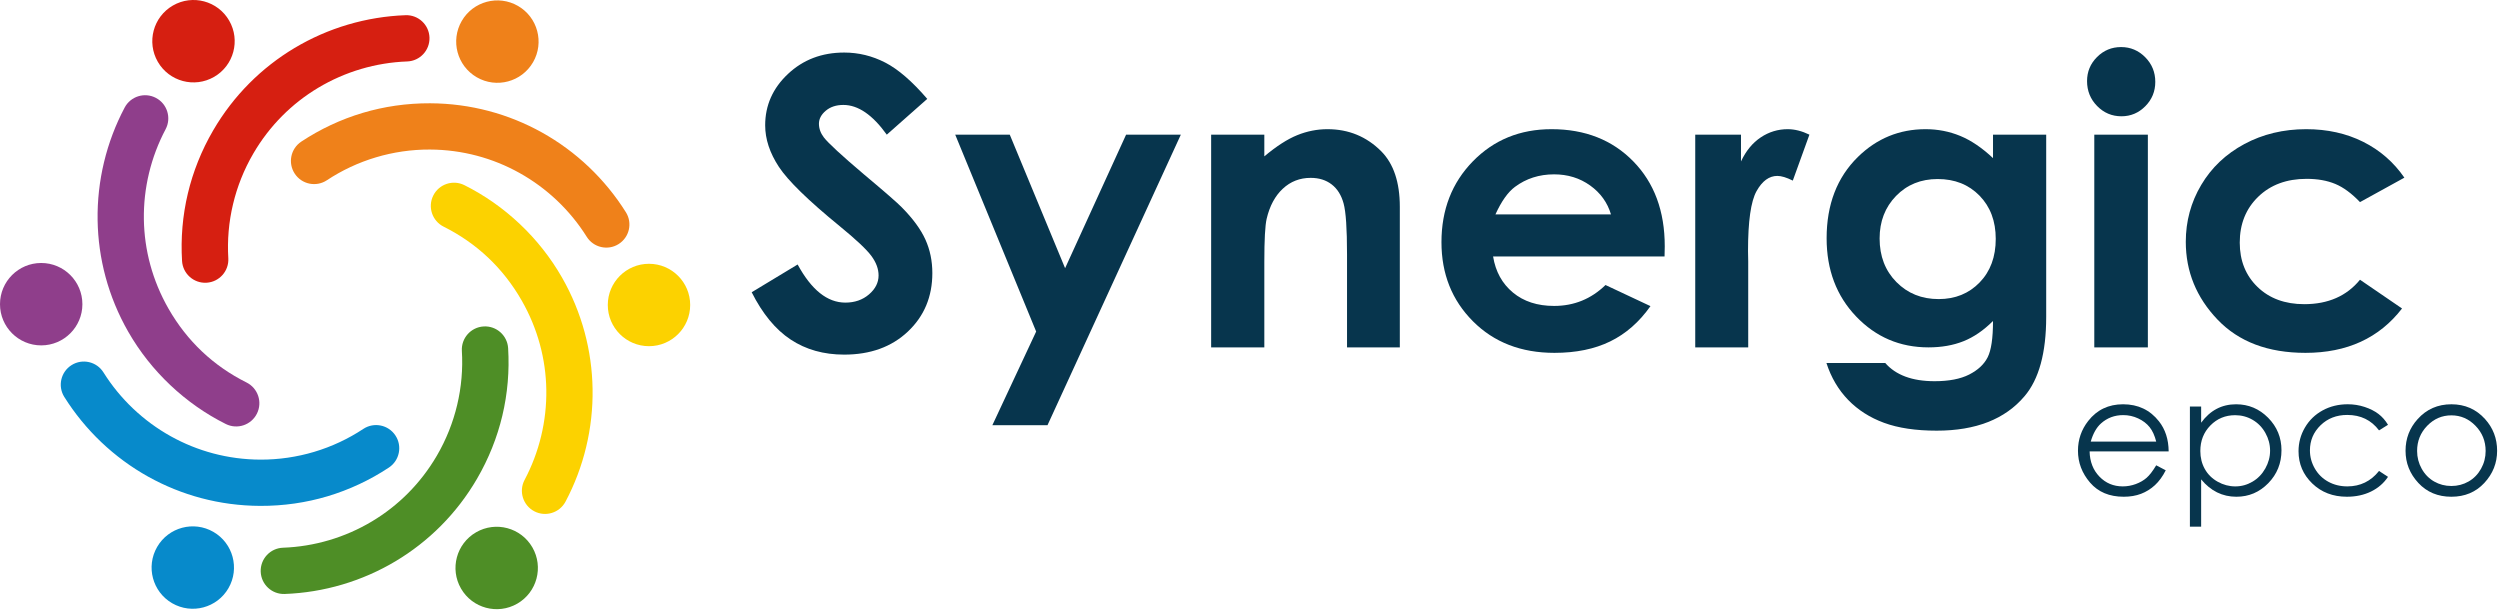 <?xml version="1.0" encoding="UTF-8" standalone="no"?><!DOCTYPE svg PUBLIC "-//W3C//DTD SVG 1.1//EN" "http://www.w3.org/Graphics/SVG/1.1/DTD/svg11.dtd"><svg width="100%" height="100%" viewBox="0 0 452 111" version="1.1" xmlns="http://www.w3.org/2000/svg" xmlns:xlink="http://www.w3.org/1999/xlink" xml:space="preserve" xmlns:serif="http://www.serif.com/" style="fill-rule:evenodd;clip-rule:evenodd;stroke-linejoin:round;stroke-miterlimit:2;"><g><path d="M167.649,17.877l-7.318,6.469c-2.568,-3.582 -5.184,-5.373 -7.847,-5.373c-1.297,-0 -2.357,0.348 -3.182,1.043c-0.825,0.695 -1.237,1.479 -1.237,2.35c-0,0.872 0.295,1.697 0.884,2.475c0.801,1.037 3.216,3.264 7.246,6.681c3.771,3.158 6.057,5.149 6.858,5.974c2.003,2.027 3.423,3.965 4.26,5.815c0.836,1.85 1.255,3.871 1.255,6.063c-0,4.265 -1.473,7.788 -4.419,10.569c-2.946,2.781 -6.787,4.171 -11.524,4.171c-3.7,0 -6.923,-0.907 -9.668,-2.722c-2.746,-1.814 -5.096,-4.666 -7.052,-8.554l8.307,-5.02c2.498,4.596 5.373,6.893 8.625,6.893c1.697,0 3.123,-0.494 4.277,-1.484c1.155,-0.99 1.733,-2.133 1.733,-3.429c-0,-1.179 -0.436,-2.357 -1.308,-3.535c-0.872,-1.178 -2.793,-2.981 -5.762,-5.409c-5.656,-4.619 -9.309,-8.183 -10.959,-10.693c-1.649,-2.51 -2.474,-5.014 -2.474,-7.512c-0,-3.605 1.373,-6.698 4.118,-9.279c2.746,-2.581 6.133,-3.871 10.163,-3.871c2.592,0 5.061,0.601 7.406,1.803c2.345,1.202 4.884,3.394 7.618,6.575Z" style="fill:#07354d;fill-rule:nonzero;"/><path d="M172.703,24.346l9.863,0l10.004,24.144l11.029,-24.144l9.898,0l-24.109,52.53l-9.969,-0l7.919,-16.933l-14.635,-35.597Z" style="fill:#07354d;fill-rule:nonzero;"/><path d="M218.975,24.346l9.615,0l0,3.924c2.192,-1.838 4.177,-3.117 5.957,-3.836c1.779,-0.718 3.599,-1.078 5.461,-1.078c3.818,0 7.058,1.332 9.721,3.995c2.239,2.262 3.359,5.609 3.359,10.039l-0,25.416l-9.545,0l0,-16.861c0,-4.596 -0.206,-7.648 -0.619,-9.156c-0.412,-1.508 -1.131,-2.657 -2.156,-3.446c-1.025,-0.79 -2.292,-1.185 -3.8,-1.185c-1.956,0 -3.635,0.654 -5.037,1.962c-1.402,1.308 -2.375,3.117 -2.917,5.426c-0.282,1.202 -0.424,3.806 -0.424,7.813l0,15.447l-9.615,0l0,-38.46Z" style="fill:#07354d;fill-rule:nonzero;"/><path d="M300.95,46.369l-31.001,-0c0.447,2.734 1.643,4.908 3.588,6.522c1.944,1.614 4.424,2.421 7.441,2.421c3.605,0 6.704,-1.26 9.297,-3.782l8.13,3.818c-2.027,2.875 -4.454,5.002 -7.282,6.38c-2.828,1.379 -6.186,2.068 -10.075,2.068c-6.033,0 -10.946,-1.903 -14.74,-5.709c-3.795,-3.806 -5.692,-8.572 -5.692,-14.299c0,-5.868 1.892,-10.74 5.674,-14.617c3.782,-3.876 8.525,-5.815 14.228,-5.815c6.057,0 10.982,1.939 14.776,5.815c3.795,3.877 5.692,8.997 5.692,15.36l-0.036,1.838Zm-9.685,-7.6c-0.637,-2.145 -1.892,-3.889 -3.765,-5.232c-1.874,-1.343 -4.048,-2.015 -6.522,-2.015c-2.687,0 -5.043,0.754 -7.07,2.262c-1.273,0.943 -2.451,2.605 -3.535,4.985l20.892,-0Z" style="fill:#07354d;fill-rule:nonzero;"/><path d="M306.5,24.346l8.271,0l0,4.843c0.896,-1.909 2.086,-3.358 3.571,-4.348c1.484,-0.99 3.111,-1.485 4.878,-1.485c1.249,0 2.557,0.33 3.924,0.99l-3.005,8.307c-1.131,-0.565 -2.062,-0.848 -2.793,-0.848c-1.484,-0 -2.739,0.919 -3.764,2.757c-1.025,1.838 -1.538,5.444 -1.538,10.817l0.035,1.874l0,15.553l-9.579,0l-0,-38.46Z" style="fill:#07354d;fill-rule:nonzero;"/><path d="M360.337,24.346l9.615,0l-0,32.946c-0,6.504 -1.308,11.288 -3.924,14.352c-3.512,4.148 -8.802,6.221 -15.872,6.221c-3.771,0 -6.941,-0.471 -9.509,-1.414c-2.569,-0.942 -4.737,-2.327 -6.505,-4.153c-1.767,-1.827 -3.075,-4.048 -3.923,-6.664l10.64,0c0.943,1.084 2.156,1.903 3.641,2.457c1.485,0.554 3.24,0.831 5.267,0.831c2.592,-0 4.678,-0.401 6.257,-1.202c1.579,-0.801 2.692,-1.838 3.34,-3.111c0.648,-1.272 0.973,-3.464 0.973,-6.575c-1.697,1.697 -3.477,2.917 -5.338,3.659c-1.862,0.742 -3.971,1.113 -6.328,1.113c-5.161,0 -9.521,-1.861 -13.079,-5.585c-3.559,-3.723 -5.338,-8.437 -5.338,-14.14c-0,-6.103 1.885,-11.005 5.656,-14.705c3.417,-3.347 7.494,-5.02 12.231,-5.02c2.215,0 4.307,0.407 6.274,1.22c1.968,0.813 3.942,2.15 5.922,4.012l-0,-4.242Zm-10.004,8.024c-3.041,0 -5.55,1.02 -7.53,3.058c-1.979,2.039 -2.969,4.602 -2.969,7.689c-0,3.205 1.013,5.832 3.04,7.883c2.026,2.05 4.572,3.075 7.635,3.075c2.993,0 5.462,-1.001 7.406,-3.005c1.944,-2.003 2.916,-4.63 2.916,-7.883c0,-3.205 -0.978,-5.809 -2.934,-7.812c-1.956,-2.003 -4.477,-3.005 -7.564,-3.005Z" style="fill:#07354d;fill-rule:nonzero;"/><path d="M383.49,8.509c1.697,0 3.152,0.613 4.366,1.839c1.213,1.225 1.82,2.71 1.82,4.454c0,1.72 -0.601,3.187 -1.803,4.401c-1.202,1.213 -2.639,1.82 -4.312,1.82c-1.721,0 -3.188,-0.618 -4.401,-1.856c-1.214,-1.237 -1.821,-2.739 -1.821,-4.507c0,-1.697 0.601,-3.146 1.803,-4.348c1.202,-1.202 2.651,-1.803 4.348,-1.803Zm-4.843,15.837l9.686,0l-0,38.46l-9.686,0l0,-38.46Z" style="fill:#07354d;fill-rule:nonzero;"/><path d="M434.711,32.123l-8.024,4.419c-1.509,-1.579 -2.999,-2.675 -4.472,-3.288c-1.473,-0.613 -3.199,-0.919 -5.179,-0.919c-3.606,0 -6.522,1.078 -8.749,3.235c-2.227,2.156 -3.34,4.919 -3.34,8.289c-0,3.276 1.072,5.951 3.216,8.024c2.145,2.074 4.961,3.111 8.449,3.111c4.313,0 7.671,-1.473 10.075,-4.419l7.6,5.197c-4.124,5.349 -9.945,8.024 -17.463,8.024c-6.764,0 -12.06,-2.003 -15.89,-6.009c-3.829,-4.006 -5.744,-8.696 -5.744,-14.069c0,-3.724 0.931,-7.153 2.793,-10.287c1.861,-3.134 4.46,-5.597 7.794,-7.388c3.335,-1.791 7.064,-2.687 11.188,-2.687c3.818,0 7.247,0.76 10.287,2.28c3.04,1.52 5.526,3.683 7.459,6.487Z" style="fill:#07354d;fill-rule:nonzero;"/></g><g><path d="M389.842,84.126l1.724,0.906c-0.565,1.11 -1.218,2.006 -1.958,2.688c-0.74,0.682 -1.573,1.201 -2.499,1.557c-0.925,0.355 -1.973,0.533 -3.142,0.533c-2.591,0 -4.617,-0.85 -6.079,-2.55c-1.461,-1.7 -2.192,-3.621 -2.192,-5.765c0,-2.016 0.619,-3.814 1.856,-5.392c1.569,-2.007 3.668,-3.01 6.298,-3.01c2.709,-0 4.871,1.028 6.489,3.083c1.149,1.452 1.734,3.264 1.753,5.436l-14.291,0c0.039,1.851 0.628,3.368 1.768,4.552c1.14,1.184 2.547,1.776 4.223,1.776c0.809,-0 1.595,-0.142 2.36,-0.424c0.765,-0.283 1.415,-0.658 1.951,-1.125c0.536,-0.468 1.115,-1.223 1.739,-2.265Zm-0,-4.282c-0.273,-1.091 -0.67,-1.963 -1.191,-2.616c-0.521,-0.652 -1.211,-1.178 -2.068,-1.578c-0.857,-0.399 -1.758,-0.599 -2.703,-0.599c-1.559,-0 -2.899,0.502 -4.019,1.505c-0.818,0.731 -1.437,1.827 -1.856,3.288l11.837,0Z" style="fill:#07354d;fill-rule:nonzero;"/><path d="M395.935,73.502l2.032,-0l-0,2.923c0.808,-1.111 1.738,-1.944 2.791,-2.499c1.052,-0.556 2.226,-0.833 3.521,-0.833c2.26,-0 4.194,0.813 5.802,2.44c1.607,1.627 2.411,3.585 2.411,5.875c-0,2.338 -0.797,4.323 -2.389,5.954c-1.593,1.632 -3.515,2.448 -5.765,2.448c-1.267,0 -2.431,-0.263 -3.493,-0.789c-1.062,-0.526 -2.021,-1.31 -2.878,-2.353l-0,8.549l-2.032,-0l0,-21.715Zm8.184,1.564c-1.773,-0 -3.266,0.618 -4.479,1.855c-1.213,1.238 -1.82,2.777 -1.82,4.618c0,1.208 0.271,2.294 0.811,3.259c0.541,0.964 1.316,1.729 2.324,2.294c1.008,0.565 2.073,0.848 3.193,0.848c1.101,-0 2.136,-0.285 3.105,-0.855c0.969,-0.57 1.741,-1.367 2.316,-2.389c0.575,-1.023 0.862,-2.095 0.862,-3.215c0,-1.13 -0.285,-2.202 -0.854,-3.215c-0.57,-1.013 -1.338,-1.8 -2.302,-2.36c-0.964,-0.56 -2.017,-0.84 -3.156,-0.84Z" style="fill:#07354d;fill-rule:nonzero;"/><path d="M431.752,76.805l-1.622,1.008c-1.403,-1.861 -3.317,-2.791 -5.743,-2.791c-1.939,-0 -3.549,0.623 -4.83,1.87c-1.281,1.247 -1.921,2.762 -1.921,4.545c-0,1.159 0.294,2.25 0.884,3.273c0.589,1.023 1.398,1.817 2.425,2.382c1.028,0.565 2.18,0.848 3.456,0.848c2.338,-0 4.248,-0.931 5.729,-2.791l1.622,1.066c-0.76,1.14 -1.781,2.024 -3.062,2.653c-1.281,0.628 -2.74,0.942 -4.376,0.942c-2.514,0 -4.599,-0.799 -6.255,-2.396c-1.656,-1.598 -2.484,-3.542 -2.484,-5.831c0,-1.539 0.387,-2.969 1.162,-4.289c0.774,-1.32 1.839,-2.35 3.193,-3.091c1.354,-0.74 2.869,-1.11 4.544,-1.11c1.053,-0 2.068,0.161 3.047,0.482c0.979,0.322 1.81,0.74 2.492,1.257c0.682,0.516 1.261,1.174 1.739,1.973Z" style="fill:#07354d;fill-rule:nonzero;"/><path d="M443.208,73.093c2.445,-0 4.472,0.886 6.079,2.659c1.462,1.618 2.192,3.532 2.192,5.743c0,2.221 -0.772,4.163 -2.316,5.824c-1.544,1.661 -3.529,2.491 -5.955,2.491c-2.435,0 -4.425,-0.83 -5.969,-2.491c-1.544,-1.661 -2.316,-3.603 -2.316,-5.824c-0,-2.201 0.73,-4.111 2.192,-5.728c1.607,-1.783 3.638,-2.674 6.093,-2.674Zm0,2.002c-1.695,-0 -3.151,0.628 -4.369,1.885c-1.218,1.257 -1.827,2.776 -1.827,4.559c0,1.15 0.278,2.221 0.833,3.215c0.556,0.994 1.306,1.761 2.251,2.302c0.945,0.54 1.982,0.811 3.112,0.811c1.13,-0 2.168,-0.271 3.113,-0.811c0.945,-0.541 1.695,-1.308 2.25,-2.302c0.556,-0.994 0.833,-2.065 0.833,-3.215c0,-1.783 -0.611,-3.302 -1.834,-4.559c-1.222,-1.257 -2.676,-1.885 -4.362,-1.885Z" style="fill:#07354d;fill-rule:nonzero;"/></g><g><path d="M117.337,47.693c4.113,-0 7.448,3.335 7.448,7.449c0,4.113 -3.335,7.448 -7.448,7.448c-4.114,0 -7.449,-3.335 -7.449,-7.448c0,-4.114 3.335,-7.449 7.449,-7.449" style="fill:#fcd200;"/><path d="M28.533,11.174c-2.057,-3.562 -0.836,-8.118 2.726,-10.175c3.562,-2.057 8.118,-0.836 10.175,2.727c2.057,3.562 0.836,8.118 -2.726,10.175c-3.563,2.056 -8.118,0.836 -10.175,-2.727" style="fill:#d61f11;"/><path d="M41.308,106.34c-2.056,3.563 -6.612,4.783 -10.175,2.727c-3.562,-2.057 -4.783,-6.613 -2.726,-10.175c2.057,-3.563 6.613,-4.783 10.175,-2.727c3.563,2.057 4.783,6.613 2.726,10.175" style="fill:#078acb;"/><path d="M113.164,38.377c1.223,1.956 0.628,4.534 -1.329,5.756c-1.956,1.223 -4.534,0.628 -5.757,-1.328c-3.005,-4.794 -7.201,-8.781 -12.179,-11.551c-4.792,-2.666 -10.305,-4.194 -16.173,-4.217c-3.361,-0.014 -6.63,0.477 -9.733,1.401c-3.194,0.951 -6.183,2.36 -8.89,4.149c-1.93,1.278 -4.529,0.749 -5.806,-1.181c-1.278,-1.929 -0.749,-4.528 1.18,-5.805c3.402,-2.249 7.142,-4.014 11.122,-5.2c3.83,-1.14 7.913,-1.746 12.16,-1.729c7.335,0.029 14.223,1.937 20.208,5.267c6.196,3.447 11.431,8.431 15.197,14.438" style="fill:#ef811a;fill-rule:nonzero;"/><path d="M22.533,19.456c1.078,-2.047 3.612,-2.833 5.658,-1.755c2.048,1.078 2.833,3.611 1.755,5.658c-2.661,5.024 -4.023,10.655 -3.933,16.334c0.087,5.463 1.524,10.998 4.447,16.107c1.701,2.975 3.752,5.564 6.058,7.746c2.385,2.257 5.105,4.136 8.051,5.607c2.074,1.033 2.918,3.551 1.886,5.625c-1.033,2.075 -3.551,2.919 -5.626,1.886c-3.605,-1.799 -6.999,-4.161 -10.051,-7.049c-2.949,-2.791 -5.524,-6.019 -7.6,-9.649c-3.634,-6.351 -5.421,-13.274 -5.53,-20.142c-0.112,-7.106 1.579,-14.128 4.885,-20.368" style="fill:#8f3e8b;fill-rule:nonzero;"/><path d="M51.465,107.391c-2.31,0.082 -4.249,-1.725 -4.33,-4.034c-0.082,-2.31 1.725,-4.249 4.034,-4.33c5.664,-0.206 11.215,-1.844 16.097,-4.767c4.697,-2.812 8.772,-6.819 11.726,-11.889c1.698,-2.914 2.909,-5.991 3.658,-9.131c0.777,-3.255 1.053,-6.553 0.857,-9.789c-0.136,-2.31 1.626,-4.293 3.936,-4.429c2.31,-0.136 4.292,1.627 4.428,3.936c0.247,4.073 -0.092,8.19 -1.053,12.217c-0.929,3.896 -2.445,7.735 -4.577,11.394c-3.692,6.339 -8.794,11.352 -14.678,14.875c-6.09,3.646 -13.022,5.69 -20.098,5.947" style="fill:#4e8e26;fill-rule:nonzero;"/><path d="M11.622,71.762c-1.223,-1.957 -0.628,-4.534 1.328,-5.757c1.957,-1.223 4.534,-0.628 5.757,1.328c3.006,4.794 7.201,8.782 12.179,11.551c4.792,2.666 10.305,4.194 16.173,4.218c3.361,0.013 6.63,-0.478 9.733,-1.402c3.194,-0.951 6.184,-2.36 8.891,-4.149c1.929,-1.277 4.529,-0.749 5.806,1.181c1.277,1.929 0.749,4.528 -1.181,5.806c-3.401,2.248 -7.141,4.013 -11.121,5.199c-3.831,1.141 -7.913,1.746 -12.161,1.729c-7.335,-0.029 -14.223,-1.937 -20.207,-5.267c-6.196,-3.447 -11.431,-8.43 -15.197,-14.437" style="fill:#078acb;fill-rule:nonzero;"/><path d="M102.252,90.682c-1.078,2.047 -3.611,2.833 -5.658,1.755c-2.047,-1.078 -2.833,-3.611 -1.755,-5.658c2.662,-5.024 4.023,-10.655 3.934,-16.334c-0.087,-5.463 -1.524,-10.998 -4.448,-16.107c-1.701,-2.974 -3.751,-5.564 -6.058,-7.746c-2.385,-2.257 -5.105,-4.136 -8.05,-5.607c-2.074,-1.032 -2.919,-3.551 -1.886,-5.625c1.032,-2.075 3.551,-2.919 5.625,-1.887c3.605,1.801 6.999,4.162 10.052,7.051c2.949,2.79 5.523,6.018 7.6,9.648c3.633,6.351 5.42,13.274 5.529,20.142c0.113,7.106 -1.578,14.127 -4.885,20.368" style="fill:#fcd200;fill-rule:nonzero;"/><path d="M73.32,2.747c2.31,-0.082 4.249,1.725 4.33,4.034c0.082,2.31 -1.725,4.249 -4.034,4.33c-5.664,0.206 -11.215,1.844 -16.097,4.767c-4.697,2.812 -8.772,6.819 -11.726,11.89c-1.698,2.914 -2.909,5.99 -3.658,9.131c-0.776,3.254 -1.053,6.553 -0.857,9.789c0.136,2.309 -1.626,4.292 -3.936,4.428c-2.309,0.136 -4.292,-1.626 -4.428,-3.936c-0.247,-4.073 0.093,-8.19 1.053,-12.217c0.93,-3.896 2.445,-7.734 4.577,-11.394c3.693,-6.338 8.794,-11.352 14.678,-14.875c6.09,-3.646 13.022,-5.69 20.098,-5.947" style="fill:#d61f11;fill-rule:nonzero;"/><path d="M7.449,62.445c-4.114,0 -7.449,-3.335 -7.449,-7.448c-0,-4.114 3.335,-7.449 7.449,-7.449c4.113,-0 7.448,3.335 7.448,7.449c0,4.113 -3.335,7.448 -7.448,7.448" style="fill:#8f3e8b;"/><path d="M96.253,98.964c2.057,3.562 0.836,8.118 -2.727,10.175c-3.562,2.057 -8.118,0.836 -10.175,-2.727c-2.057,-3.562 -0.836,-8.118 2.727,-10.174c3.562,-2.057 8.118,-0.836 10.175,2.726" style="fill:#4e8e26;"/><path d="M83.477,3.798c2.057,-3.562 6.612,-4.783 10.175,-2.726c3.562,2.057 4.783,6.612 2.726,10.175c-2.057,3.562 -6.612,4.783 -10.175,2.726c-3.562,-2.057 -4.783,-6.613 -2.726,-10.175" style="fill:#ef811a;"/></g></svg>